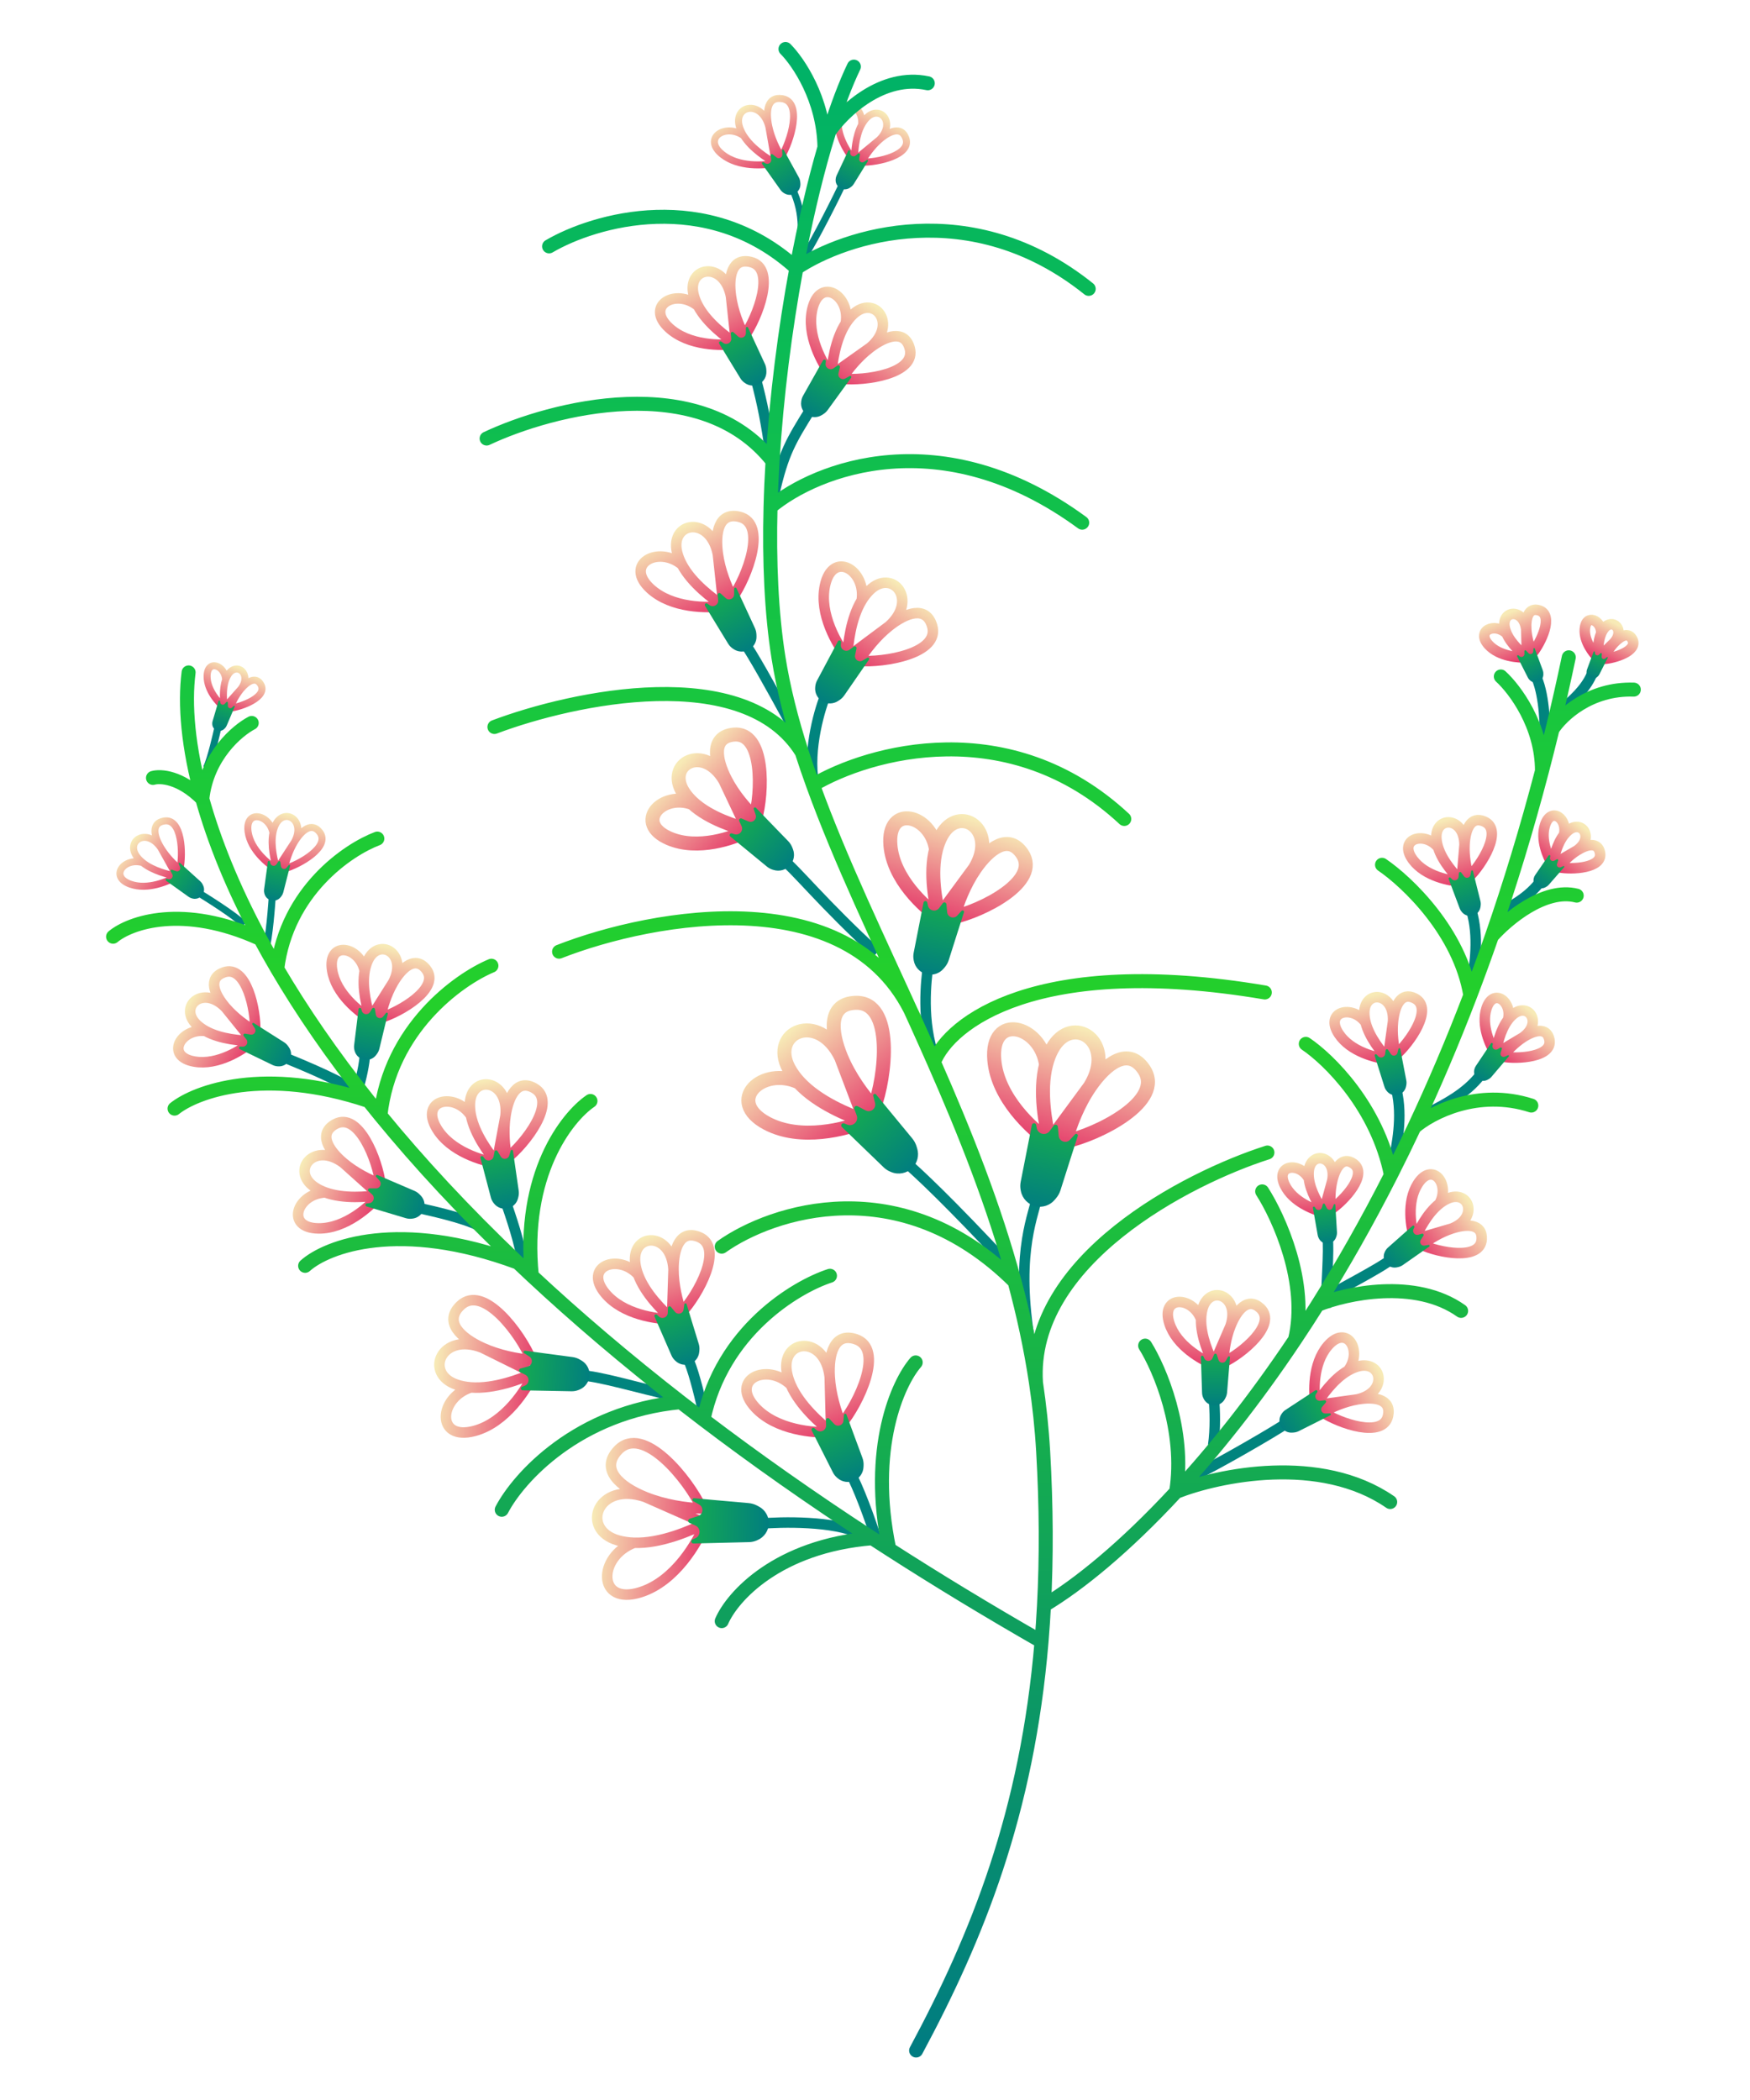<?xml version="1.0" encoding="UTF-8"?> <svg xmlns="http://www.w3.org/2000/svg" width="250" height="300" viewBox="0 0 250 300" fill="none"><path d="M108.438 217.68C111.698 217.384 119.152 217.253 122.886 219.088" stroke="#01847E" stroke-width="1.5"></path><path d="M100.751 217.639L92.178 213.856M100.751 217.639C99.65 220.336 96.484 225.882 91.494 227.46C85.255 229.432 85.377 222.352 90.569 220.398M100.751 217.639C98.609 218.665 94.433 220.522 90.569 220.398M92.178 213.856C88.547 212.387 85.689 209.917 88.274 207.176C91.885 203.346 98.376 211.401 100.267 215.507C97.918 215.403 94.909 214.961 92.178 213.856ZM92.178 213.856C85.369 211.54 82.8 218.485 88.274 220.054C89.013 220.266 89.784 220.373 90.569 220.398" stroke="url(#paint0_linear)" stroke-width="1.5"></path><path d="M106.936 214.726C104.236 214.496 99.831 214.09 99.162 214.028C99.105 214.023 99.051 214.04 99.006 214.076C98.883 214.174 98.897 214.364 99.033 214.443L99.895 214.944C100.574 215.338 100.463 216.35 99.715 216.588L98.534 216.963C98.402 217.005 98.313 217.128 98.313 217.266C98.313 217.391 98.386 217.505 98.5 217.556L99.349 217.937C100.131 218.288 100.127 219.401 99.342 219.747L98.929 219.929C98.821 219.976 98.751 220.084 98.751 220.202C98.751 220.37 98.889 220.505 99.057 220.501L107.021 220.303C107.389 220.294 107.751 220.214 108.089 220.069L108.226 220.01C109.2 219.59 109.831 218.631 109.831 217.571C109.831 216.586 109.286 215.682 108.415 215.222L108.148 215.081C107.772 214.883 107.361 214.762 106.936 214.726Z" fill="url(#paint1_linear)"></path><path d="M148.158 170.883C147.852 173.25 145.051 178.424 147.012 190.955" stroke="#01847E" stroke-width="1.5"></path><path d="M149.937 163.075L155.723 155.213M149.937 163.075C147.444 161.346 142.52 156.872 142.045 151.441C141.45 144.651 148.622 146.376 149.435 152.097M149.937 163.075C149.378 160.665 148.435 155.998 149.435 152.097M155.723 155.213C158.038 151.853 161.196 149.505 163.399 152.754C166.476 157.293 156.817 162.071 152.215 163.066C152.852 160.7 153.981 157.741 155.723 155.213ZM155.723 155.213C159.618 148.813 153.137 144.631 150.303 149.841C149.921 150.545 149.638 151.305 149.435 152.097" stroke="url(#paint2_linear)" stroke-width="2"></path><path d="M151.5 170.024C152.345 167.33 153.754 162.942 153.969 162.276C153.987 162.219 153.981 162.16 153.955 162.106C153.883 161.959 153.687 161.931 153.576 162.051L152.872 162.814C152.317 163.416 151.313 163.074 151.24 162.259L151.126 160.974C151.113 160.83 151.009 160.711 150.868 160.68C150.74 160.652 150.608 160.701 150.53 160.805L149.951 161.582C149.417 162.298 148.287 162.042 148.112 161.166L148.021 160.705C147.997 160.584 147.904 160.488 147.783 160.462C147.613 160.424 147.444 160.534 147.411 160.705L145.81 168.848C145.737 169.224 145.735 169.611 145.807 169.988L145.836 170.14C146.042 171.225 146.874 172.084 147.953 172.324C148.955 172.547 149.997 172.197 150.662 171.415L150.865 171.175C151.152 170.838 151.368 170.447 151.5 170.024Z" fill="url(#paint3_linear)"></path><path d="M132.591 137.909C132.321 139.995 131.571 145.959 133.533 151.212" stroke="#01847E" stroke-width="1.5"></path><path d="M134.159 131.03L139.256 124.104M134.159 131.03C131.962 129.507 127.624 125.565 127.205 120.78C126.681 114.798 133 116.318 133.716 121.358M134.159 131.03C133.666 128.907 132.835 124.795 133.716 121.358M139.256 124.104C141.296 121.143 144.078 119.075 146.019 121.937C148.73 125.936 140.22 130.145 136.165 131.022C136.727 128.937 137.722 126.33 139.256 124.104ZM139.256 124.104C142.688 118.465 136.978 114.78 134.481 119.371C134.144 119.991 133.895 120.661 133.716 121.358" stroke="url(#paint4_linear)" stroke-width="2"></path><path d="M135.536 137.153C136.28 134.779 137.522 130.913 137.711 130.327C137.727 130.276 137.722 130.224 137.699 130.177C137.635 130.048 137.462 130.022 137.364 130.128L136.744 130.801C136.256 131.33 135.371 131.029 135.307 130.311L135.206 129.179C135.194 129.053 135.103 128.948 134.979 128.92C134.866 128.895 134.75 128.939 134.681 129.031L134.171 129.715C133.7 130.346 132.704 130.121 132.551 129.348L132.47 128.942C132.449 128.836 132.367 128.752 132.261 128.728C132.111 128.694 131.962 128.791 131.933 128.943L130.523 136.117C130.458 136.448 130.457 136.789 130.52 137.121L130.545 137.255C130.727 138.211 131.46 138.968 132.411 139.179C133.293 139.376 134.211 139.067 134.797 138.379L134.976 138.167C135.229 137.87 135.419 137.525 135.536 137.153Z" fill="url(#paint5_linear)"></path><path d="M129.223 165.898C131.045 167.44 135.558 171.653 144.038 180.766" stroke="#01847E" stroke-width="1.5"></path><path d="M123.631 160.166L120.168 151.04M123.631 160.166C120.826 161.322 114.397 163.029 109.576 160.481C103.551 157.295 108.893 152.208 114.138 154.63M123.631 160.166C121.304 159.328 116.872 157.587 114.138 154.63M120.168 151.04C118.603 147.272 118.345 143.345 122.269 143.258C127.751 143.137 126.522 153.843 124.86 158.248C123.218 156.429 121.346 153.874 120.168 151.04ZM120.168 151.04C116.907 144.295 109.877 147.468 112.715 152.677C113.098 153.38 113.583 154.03 114.138 154.63" stroke="url(#paint6_linear)" stroke-width="2"></path><path d="M130.316 162.625C128.512 160.454 125.592 156.888 125.149 156.347C125.111 156.3 125.058 156.273 124.999 156.266C124.836 156.247 124.705 156.396 124.746 156.554L125.005 157.56C125.209 158.352 124.377 159.01 123.653 158.629L122.512 158.028C122.384 157.961 122.228 157.984 122.125 158.085C122.032 158.177 122.002 158.314 122.047 158.436L122.385 159.344C122.697 160.182 121.868 160.992 121.038 160.663L120.601 160.49C120.486 160.444 120.355 160.471 120.268 160.557C120.143 160.68 120.144 160.881 120.27 161.002L126.241 166.766C126.517 167.032 126.841 167.243 127.196 167.387L127.339 167.446C128.363 167.862 129.536 167.628 130.323 166.853C131.054 166.132 131.326 165.067 131.03 164.085L130.939 163.783C130.811 163.359 130.599 162.966 130.316 162.625Z" fill="url(#paint7_linear)"></path><path d="M111.923 122.895C113.505 124.029 117.755 129.295 125.242 136.15" stroke="#01847E" stroke-width="1.5"></path><path d="M107.004 118.6L103.595 111.408M107.004 118.6C104.8 119.723 99.684 121.53 95.6 119.772C90.495 117.576 94.505 113.092 98.927 114.719M107.004 118.6C105.058 118.071 101.342 116.945 98.927 114.719M103.595 111.408C102.076 108.447 101.611 105.272 104.795 104.945C109.243 104.489 108.942 113.272 107.878 116.961C106.425 115.589 104.737 113.635 103.595 111.408ZM103.595 111.408C100.504 106.138 94.996 109.175 97.643 113.224C98 113.77 98.437 114.267 98.927 114.719" stroke="url(#paint8_linear)" stroke-width="2"></path><path d="M112.598 120.163C110.99 118.515 108.384 115.808 107.989 115.396C107.955 115.361 107.91 115.342 107.861 115.34C107.728 115.335 107.632 115.466 107.675 115.591L107.951 116.392C108.169 117.023 107.535 117.612 106.922 117.349L105.955 116.935C105.847 116.888 105.721 116.917 105.644 117.006C105.575 117.087 105.559 117.201 105.604 117.297L105.938 118.013C106.246 118.673 105.625 119.386 104.928 119.173L104.562 119.06C104.466 119.031 104.361 119.061 104.296 119.137C104.202 119.245 104.216 119.408 104.326 119.499L109.556 123.795C109.797 123.993 110.074 124.143 110.372 124.237L110.493 124.275C111.352 124.547 112.291 124.281 112.88 123.599C113.427 122.966 113.578 122.082 113.274 121.303L113.18 121.064C113.049 120.727 112.851 120.421 112.598 120.163Z" fill="url(#paint9_linear)"></path><path d="M173.413 199.875C173.556 201.337 173.658 204.118 173.31 206.48" stroke="#01847E" stroke-width="1.5"></path><path d="M173.401 194.944L175.785 189.428M173.401 194.944C171.666 194.252 168.093 192.249 167.057 189.056C165.762 185.064 170.303 185.108 171.582 188.428M173.401 194.944C172.732 193.576 171.521 190.906 171.582 188.428M175.785 189.428C176.71 187.092 178.28 185.247 180.051 186.891C182.524 189.189 177.39 193.391 174.766 194.624C174.821 193.116 175.09 191.185 175.785 189.428ZM175.785 189.428C177.237 185.049 172.771 183.436 171.791 186.954C171.659 187.429 171.594 187.924 171.582 188.428" stroke="url(#paint10_linear)" stroke-width="1.5"></path><path d="M175.299 198.898C175.433 197.165 175.673 194.337 175.709 193.908C175.712 193.871 175.701 193.837 175.678 193.808C175.614 193.73 175.492 193.74 175.442 193.827L175.125 194.383C174.876 194.82 174.226 194.754 174.07 194.275L173.823 193.52C173.796 193.435 173.717 193.378 173.628 193.379C173.548 193.38 173.475 193.427 173.443 193.501L173.203 194.047C172.981 194.55 172.268 194.553 172.042 194.051L171.923 193.787C171.892 193.718 171.823 193.674 171.747 193.675C171.64 193.675 171.554 193.765 171.557 193.872L171.723 198.979C171.731 199.215 171.783 199.447 171.878 199.663L171.917 199.75C172.191 200.373 172.809 200.773 173.489 200.768C174.121 200.763 174.698 200.409 174.988 199.848L175.078 199.676C175.203 199.434 175.278 199.17 175.299 198.898Z" fill="url(#paint11_linear)"></path><path d="M183.756 203.329C182.582 204.213 173.201 209.637 171.004 210.569" stroke="#01847E" stroke-width="1.5"></path><path d="M187.959 200.751L193.91 199.913M187.959 200.751C187.646 198.909 187.496 194.816 189.682 192.268C192.414 189.084 194.742 192.983 192.574 195.804M187.959 200.751C188.778 199.467 190.427 197.043 192.574 195.804M193.91 199.913C196.385 199.485 198.778 199.865 198.297 202.233C197.624 205.541 191.362 203.347 188.943 201.749C190.259 201.011 192.047 200.234 193.91 199.913ZM193.91 199.913C198.404 198.872 197.455 194.219 193.941 195.215C193.467 195.349 193.01 195.552 192.574 195.804" stroke="url(#paint12_linear)" stroke-width="1.5"></path><path d="M185.573 204.43C187.122 203.642 189.66 202.374 190.045 202.181C190.078 202.165 190.102 202.137 190.114 202.102C190.148 202.008 190.076 201.909 189.975 201.912L189.336 201.93C188.833 201.945 188.551 201.356 188.878 200.973L189.395 200.369C189.452 200.302 189.46 200.205 189.413 200.129C189.371 200.061 189.292 200.024 189.213 200.035L188.622 200.114C188.076 200.187 187.702 199.58 188.013 199.126L188.177 198.887C188.219 198.824 188.221 198.742 188.181 198.678C188.125 198.586 188.004 198.56 187.914 198.619L183.64 201.42C183.443 201.549 183.272 201.715 183.137 201.909L183.083 201.987C182.694 202.545 182.674 203.281 183.033 203.859C183.366 204.396 183.969 204.704 184.599 204.66L184.792 204.647C185.064 204.628 185.329 204.554 185.573 204.43Z" fill="url(#paint13_linear)"></path><path d="M198.627 179.952C197.679 180.909 190.463 184.637 188.593 185.774" stroke="#01847E" stroke-width="1.5"></path><path d="M202.098 177.056L207.385 175.508M202.098 177.056C201.57 175.427 200.892 171.734 202.538 169.134C204.595 165.884 207.223 169.112 205.629 171.958M202.098 177.056C202.671 175.784 203.846 173.366 205.629 171.958M207.385 175.508C209.574 174.793 211.795 174.82 211.671 177.032C211.499 180.122 205.529 178.961 203.123 177.832C204.219 176.988 205.738 176.047 207.385 175.508ZM207.385 175.508C211.323 173.969 209.847 169.874 206.791 171.243C206.379 171.428 205.992 171.672 205.629 171.958" stroke="url(#paint14_linear)" stroke-width="1.5"></path><path d="M200.421 180.71C201.722 179.79 203.856 178.304 204.18 178.078C204.208 178.059 204.226 178.03 204.232 177.997C204.25 177.907 204.172 177.826 204.081 177.842L203.504 177.944C203.049 178.024 202.715 177.527 202.961 177.136L203.35 176.52C203.393 176.452 203.387 176.363 203.335 176.3C203.287 176.244 203.211 176.221 203.141 176.241L202.615 176.391C202.13 176.53 201.71 176.028 201.932 175.575L202.049 175.337C202.079 175.275 202.07 175.2 202.025 175.147C201.962 175.071 201.848 175.063 201.775 175.128L198.269 178.235C198.108 178.379 197.975 178.552 197.878 178.745L197.839 178.824C197.56 179.381 197.64 180.052 198.041 180.528C198.415 180.971 199.002 181.171 199.568 181.048L199.742 181.01C199.986 180.956 200.216 180.855 200.421 180.71Z" fill="url(#paint15_linear)"></path><path d="M189.647 176.969C189.919 178.081 189.408 184.962 189.399 186.822" stroke="#01847E" stroke-width="1.5"></path><path d="M189.095 173.169L190.326 168.653M189.095 173.169C187.682 172.826 184.707 171.675 183.556 169.327C182.118 166.392 185.624 165.926 186.976 168.345M189.095 173.169C188.429 172.187 187.202 170.262 186.976 168.345M190.326 168.653C190.782 166.751 191.79 165.155 193.336 166.228C195.496 167.727 192 171.532 190.113 172.772C189.989 171.603 189.984 170.084 190.326 168.653ZM190.326 168.653C190.964 165.118 187.343 164.365 186.975 167.186C186.925 167.566 186.93 167.955 186.976 168.345" stroke="url(#paint16_linear)" stroke-width="1.5"></path><path d="M190.994 176.008C190.907 174.657 190.78 172.451 190.761 172.116C190.759 172.087 190.747 172.062 190.726 172.042C190.668 171.989 190.575 172.01 190.546 172.083L190.363 172.546C190.219 172.911 189.71 172.931 189.537 172.579L189.264 172.024C189.234 171.962 189.167 171.927 189.098 171.937C189.036 171.946 188.986 171.991 188.969 172.051L188.844 172.499C188.729 172.911 188.179 172.992 187.95 172.63L187.829 172.44C187.797 172.39 187.739 172.363 187.681 172.372C187.598 172.384 187.542 172.463 187.556 172.545L188.246 176.464C188.278 176.645 188.344 176.818 188.441 176.974L188.48 177.038C188.76 177.488 189.281 177.728 189.804 177.649C190.291 177.576 190.697 177.239 190.859 176.775L190.909 176.633C190.979 176.432 191.008 176.22 190.994 176.008Z" fill="url(#paint17_linear)"></path><path d="M199.481 155.639C200.452 159.637 199.481 163.75 199.105 165.877" stroke="#01847E" stroke-width="1.5"></path><path d="M198.265 151.319L199.006 145.899M198.265 151.319C196.574 151.136 192.952 150.253 191.262 147.707C189.15 144.524 193.143 143.451 195.076 146.05M198.265 151.319C197.344 150.283 195.629 148.238 195.076 146.05M199.006 145.899C199.246 143.624 200.171 141.622 202.126 142.631C204.857 144.041 201.382 148.981 199.383 150.704C199.063 149.369 198.826 147.61 199.006 145.899ZM199.006 145.899C199.209 141.704 194.898 141.382 194.899 144.707C194.899 145.155 194.964 145.606 195.076 146.05" stroke="url(#paint18_linear)" stroke-width="1.5"></path><path d="M200.896 154.321C200.59 152.769 200.108 150.231 200.035 149.846C200.029 149.813 200.011 149.785 199.983 149.766C199.908 149.713 199.804 149.751 199.782 149.84L199.64 150.405C199.528 150.849 198.942 150.95 198.688 150.568L198.287 149.966C198.242 149.899 198.159 149.869 198.081 149.891C198.011 149.911 197.959 149.971 197.949 150.043L197.872 150.58C197.801 151.076 197.176 151.253 196.855 150.868L196.686 150.666C196.642 150.613 196.571 150.591 196.504 150.61C196.41 150.637 196.357 150.736 196.386 150.83L197.78 155.267C197.845 155.472 197.948 155.663 198.084 155.829L198.139 155.896C198.531 156.375 199.171 156.575 199.766 156.404C200.319 156.245 200.739 155.794 200.856 155.231L200.892 155.058C200.943 154.815 200.944 154.565 200.896 154.321Z" fill="url(#paint19_linear)"></path><path d="M211.478 153.588C209.379 156.312 206.19 157.831 204.606 158.699" stroke="#01847E" stroke-width="1.5"></path><path d="M213.658 150.535L217.58 148.183M213.658 150.535C212.893 149.337 211.573 146.514 212.349 144.08C213.32 141.038 216.108 143.08 215.425 145.699M213.658 150.535C213.852 149.392 214.288 147.205 215.425 145.699M217.58 148.183C219.187 147.149 220.977 146.705 221.342 148.507C221.851 151.025 216.813 151.344 214.644 150.943C215.347 150.035 216.37 148.96 217.58 148.183ZM217.58 148.183C220.42 146.12 218.375 143.141 216.208 144.881C215.915 145.116 215.656 145.394 215.425 145.699" stroke="url(#paint20_linear)" stroke-width="1.5"></path><path d="M213.077 153.821C213.929 152.809 215.332 151.168 215.545 150.918C215.563 150.897 215.571 150.871 215.57 150.843C215.565 150.766 215.485 150.718 215.416 150.75L214.973 150.953C214.625 151.112 214.253 150.783 214.368 150.418L214.551 149.842C214.572 149.777 214.548 149.707 214.493 149.668C214.443 149.633 214.377 149.63 214.325 149.661L213.934 149.892C213.573 150.105 213.131 149.79 213.214 149.38L213.258 149.164C213.269 149.108 213.246 149.05 213.199 149.016C213.132 148.969 213.04 148.986 212.994 149.054L210.831 152.285C210.731 152.434 210.66 152.601 210.623 152.776L210.608 152.847C210.501 153.354 210.706 153.875 211.128 154.174C211.521 154.451 212.035 154.489 212.463 154.271L212.595 154.204C212.78 154.11 212.944 153.98 213.077 153.821Z" fill="url(#paint21_linear)"></path><path d="M210.188 130.046C211.336 133.849 210.617 137.865 210.367 139.935" stroke="#01847E" stroke-width="1.5"></path><path d="M208.788 125.946L209.216 120.682M208.788 125.946C207.149 125.859 203.61 125.2 201.847 122.834C199.643 119.878 203.435 118.633 205.435 121.036M208.788 125.946C207.845 124.996 206.084 123.116 205.435 121.036M209.216 120.682C209.327 118.477 210.113 116.498 212.051 117.368C214.758 118.582 211.67 123.528 209.834 125.294C209.454 124.024 209.133 122.341 209.216 120.682ZM209.216 120.682C209.19 116.628 205.017 116.545 205.194 119.75C205.218 120.183 205.304 120.613 205.435 121.036" stroke="url(#paint22_linear)" stroke-width="1.5"></path><path d="M211.483 128.701C211.106 127.22 210.508 124.8 210.417 124.432C210.409 124.401 210.39 124.375 210.362 124.358C210.288 124.311 210.189 124.353 210.172 124.44L210.065 124.992C209.981 125.426 209.421 125.555 209.156 125.2L208.738 124.641C208.691 124.579 208.609 124.553 208.536 124.579C208.469 124.602 208.422 124.662 208.416 124.733L208.37 125.255C208.328 125.736 207.735 125.94 207.405 125.586L207.232 125.4C207.187 125.351 207.117 125.334 207.054 125.356C206.964 125.387 206.918 125.485 206.951 125.574L208.53 129.777C208.603 129.971 208.712 130.15 208.852 130.303L208.909 130.365C209.312 130.806 209.94 130.964 210.504 130.768C211.029 130.586 211.409 130.129 211.493 129.58L211.518 129.411C211.555 129.174 211.543 128.933 211.483 128.701Z" fill="url(#paint23_linear)"></path><path d="M219.853 126.175C217.979 128.544 215.162 129.841 213.761 130.585" stroke="#01847E" stroke-width="1.5"></path><path d="M221.802 123.518L225.273 121.497M221.802 123.518C221.144 122.458 220.017 119.963 220.726 117.835C221.612 115.174 224.038 116.999 223.408 119.292M221.802 123.518C221.985 122.517 222.393 120.601 223.408 119.292M225.273 121.497C226.696 120.607 228.273 120.237 228.573 121.824C228.992 124.041 224.564 124.265 222.664 123.887C223.291 123.098 224.202 122.166 225.273 121.497ZM225.273 121.497C227.79 119.718 226.028 117.079 224.105 118.582C223.846 118.785 223.615 119.026 223.408 119.292" stroke="url(#paint24_linear)" stroke-width="1.5"></path><path d="M221.256 126.397C222.015 125.519 223.265 124.093 223.455 123.876C223.471 123.858 223.479 123.835 223.478 123.81C223.475 123.743 223.405 123.7 223.344 123.727L222.953 123.9C222.645 124.036 222.322 123.743 222.428 123.423L222.595 122.92C222.613 122.863 222.594 122.801 222.546 122.766C222.502 122.735 222.444 122.732 222.398 122.759L222.052 122.957C221.733 123.14 221.348 122.858 221.426 122.499L221.467 122.31C221.477 122.26 221.458 122.209 221.417 122.179C221.359 122.137 221.277 122.151 221.236 122.21L219.3 125.023C219.21 125.153 219.147 125.298 219.112 125.452L219.098 125.515C218.998 125.958 219.172 126.418 219.54 126.686C219.882 126.933 220.333 126.972 220.711 126.786L220.827 126.728C220.991 126.648 221.136 126.535 221.256 126.397Z" fill="url(#paint25_linear)"></path><path d="M227.361 96.435C226.383 98.621 224.47 100.168 223.539 101.013" stroke="#01847E" stroke-width="1.5"></path><path d="M228.341 94.013L230.614 91.783M228.341 94.013C227.628 93.327 226.275 91.629 226.405 89.855C226.567 87.638 228.787 88.567 228.751 90.452M228.341 94.013C228.286 93.208 228.226 91.656 228.751 90.452M230.614 91.783C231.534 90.821 232.674 90.23 233.214 91.391C233.968 93.013 230.609 94.048 229.075 94.129C229.403 93.4 229.921 92.506 230.614 91.783ZM230.614 91.783C232.201 89.924 230.332 88.24 229.148 89.77C228.988 89.977 228.857 90.207 228.751 90.452" stroke="url(#paint26_linear)" stroke-width="1.5"></path><path d="M228.482 96.333C228.894 95.509 229.577 94.17 229.681 93.966C229.69 93.949 229.691 93.93 229.685 93.911C229.67 93.86 229.608 93.84 229.566 93.873L229.299 94.083C229.09 94.247 228.784 94.085 228.803 93.819L228.833 93.399C228.836 93.352 228.809 93.308 228.765 93.291C228.726 93.275 228.681 93.284 228.65 93.314L228.423 93.533C228.214 93.736 227.863 93.595 227.853 93.304L227.847 93.15C227.846 93.11 227.821 93.075 227.783 93.06C227.73 93.039 227.67 93.065 227.651 93.119L226.711 95.658C226.667 95.775 226.647 95.9 226.65 96.025L226.652 96.075C226.662 96.436 226.885 96.755 227.22 96.889C227.531 97.013 227.885 96.954 228.139 96.737L228.218 96.671C228.328 96.577 228.417 96.462 228.482 96.333Z" fill="url(#paint27_linear)"></path><path d="M219.536 96.87C220.71 99.628 220.725 104.09 220.708 105.664" stroke="#01847E" stroke-width="1.5"></path><path d="M218.147 93.908L218.035 89.923M218.147 93.908C216.91 93.978 214.201 93.775 212.683 92.145C210.786 90.108 213.528 88.862 215.227 90.5M218.147 93.908C217.362 93.273 215.886 92.007 215.227 90.5M218.035 89.923C217.936 88.26 218.363 86.71 219.889 87.203C222.02 87.891 220.111 91.856 218.879 93.333C218.489 92.411 218.11 91.175 218.035 89.923ZM218.035 89.923C217.681 86.883 214.544 87.165 214.94 89.555C214.994 89.878 215.094 90.194 215.227 90.5" stroke="url(#paint28_linear)" stroke-width="1.5"></path><path d="M220.397 95.753C219.992 94.674 219.344 92.907 219.245 92.638C219.237 92.615 219.22 92.598 219.198 92.587C219.138 92.558 219.068 92.598 219.062 92.665L219.027 93.087C219 93.42 218.59 93.563 218.362 93.319L218.002 92.933C217.962 92.89 217.899 92.878 217.846 92.904C217.798 92.927 217.767 92.975 217.768 93.029L217.777 93.424C217.785 93.789 217.357 93.991 217.08 93.752L216.935 93.627C216.897 93.594 216.843 93.587 216.798 93.608C216.733 93.639 216.707 93.717 216.739 93.78L218.27 96.805C218.34 96.944 218.437 97.069 218.555 97.172L218.602 97.214C218.941 97.512 219.425 97.579 219.833 97.385C220.211 97.206 220.459 96.831 220.477 96.412L220.482 96.284C220.489 96.103 220.461 95.923 220.397 95.753Z" fill="url(#paint29_linear)"></path><path d="M98.168 193.873C98.965 195.419 99.78 198.747 100.427 201.497" stroke="#01847E" stroke-width="1.5"></path><path d="M96.002 188.455L96.215 181.345M96.002 188.455C93.791 188.451 88.986 187.808 86.452 184.748C83.283 180.924 88.298 178.988 91.154 182.081M96.002 188.455C94.669 187.242 92.17 184.834 91.154 182.081M96.215 181.345C96.211 178.372 97.132 175.656 99.798 176.692C103.523 178.138 99.711 185.003 97.363 187.506C96.766 185.823 96.217 183.582 96.215 181.345ZM96.215 181.345C95.899 175.895 90.282 176.071 90.741 180.369C90.803 180.949 90.948 181.522 91.154 182.081" stroke="url(#paint30_linear)" stroke-width="1.5"></path><path d="M99.817 191.974C99.207 190.009 98.236 186.794 98.088 186.306C98.075 186.265 98.048 186.231 98.01 186.21C97.906 186.152 97.776 186.216 97.759 186.334L97.653 187.083C97.57 187.673 96.826 187.884 96.445 187.426L95.844 186.703C95.777 186.622 95.665 186.594 95.568 186.634C95.48 186.669 95.421 186.754 95.418 186.848L95.392 187.554C95.368 188.205 94.585 188.519 94.117 188.066L93.871 187.828C93.807 187.765 93.712 187.746 93.628 187.78C93.51 187.828 93.455 187.964 93.506 188.081L95.919 193.625C96.03 193.882 96.19 194.114 96.389 194.31L96.469 194.389C97.042 194.955 97.897 195.125 98.643 194.822C99.336 194.541 99.816 193.899 99.89 193.155L99.913 192.927C99.945 192.606 99.913 192.282 99.817 191.974Z" fill="url(#paint31_linear)"></path><path d="M121.493 210.471C122.475 212.135 124.352 217.091 125.245 220.101" stroke="#01847E" stroke-width="1.5"></path><path d="M118.746 204.596L118.531 196.694M118.746 204.596C116.293 204.732 110.921 204.323 107.915 201.089C104.157 197.047 109.598 194.581 112.963 197.832M118.746 204.596C117.19 203.335 114.265 200.822 112.963 197.832M118.531 196.694C118.339 193.396 119.189 190.324 122.212 191.304C126.437 192.673 122.642 200.532 120.196 203.457C119.426 201.628 118.676 199.176 118.531 196.694ZM118.531 196.694C117.836 190.667 111.614 191.219 112.396 195.958C112.501 196.598 112.699 197.225 112.963 197.832" stroke="url(#paint32_linear)" stroke-width="1.5"></path><path d="M123.202 208.259C122.401 206.117 121.119 202.612 120.924 202.08C120.907 202.034 120.875 202 120.831 201.978C120.712 201.92 120.572 202 120.561 202.132L120.491 202.97C120.436 203.63 119.624 203.911 119.172 203.427L118.46 202.662C118.38 202.577 118.254 202.553 118.149 202.603C118.053 202.648 117.993 202.745 117.996 202.851L118.012 203.635C118.027 204.359 117.177 204.758 116.63 204.284L116.342 204.035C116.266 203.97 116.16 203.955 116.069 203.998C115.941 204.059 115.889 204.213 115.952 204.339L118.981 210.338C119.121 210.615 119.313 210.863 119.546 211.068L119.64 211.151C120.312 211.742 121.271 211.877 122.08 211.493C122.83 211.137 123.322 210.395 123.358 209.565L123.369 209.31C123.384 208.952 123.327 208.595 123.202 208.259Z" fill="url(#paint33_linear)"></path><path d="M82.993 196.511C84.999 196.418 92.276 198.568 95.475 199.21" stroke="#01847E" stroke-width="1.5"></path><path d="M76.264 196.178L68.904 192.535M76.264 196.178C75.197 198.497 72.21 203.231 67.78 204.419C62.242 205.905 62.622 199.711 67.243 198.201M76.264 196.178C74.35 196.994 70.621 198.458 67.243 198.201M68.904 192.535C65.782 191.109 63.374 188.836 65.744 186.535C69.054 183.322 74.426 190.625 75.923 194.293C73.87 194.111 71.253 193.608 68.904 192.535ZM68.904 192.535C63.032 190.244 60.515 196.226 65.247 197.811C65.885 198.025 66.557 198.148 67.243 198.201" stroke="url(#paint34_linear)" stroke-width="1.5"></path><path d="M81.793 193.867C79.437 193.562 75.596 193.036 75.013 192.956C74.963 192.949 74.915 192.962 74.874 192.992C74.763 193.073 74.768 193.24 74.883 193.314L75.619 193.786C76.198 194.157 76.062 195.039 75.398 195.219L74.35 195.502C74.233 195.533 74.149 195.637 74.144 195.758C74.139 195.868 74.199 195.97 74.297 196.019L75.025 196.385C75.697 196.723 75.65 197.697 74.95 197.97L74.581 198.113C74.484 198.151 74.419 198.242 74.414 198.346C74.408 198.492 74.524 198.616 74.671 198.619L81.651 198.753C81.974 198.759 82.294 198.704 82.596 198.589L82.718 198.543C83.587 198.213 84.177 197.398 84.218 196.469C84.256 195.607 83.813 194.795 83.068 194.358L82.84 194.225C82.518 194.036 82.163 193.915 81.793 193.867Z" fill="url(#paint35_linear)"></path><path d="M72.242 171.648C72.776 173.243 74.444 177.913 74.658 180.638" stroke="#01847E" stroke-width="1.5"></path><path d="M70.968 166.149L72.219 159.383M70.968 166.149C68.855 165.819 64.357 164.497 62.384 161.199C59.918 157.076 64.997 155.964 67.272 159.342M70.968 166.149C69.873 164.793 67.838 162.123 67.272 159.342M72.219 159.383C72.653 156.54 73.934 154.079 76.33 155.462C79.678 157.393 75.023 163.395 72.41 165.442C72.086 163.746 71.892 161.522 72.219 159.383ZM72.219 159.383C72.72 154.126 67.323 153.467 67.129 157.644C67.103 158.208 67.157 158.777 67.272 159.342" stroke="url(#paint36_linear)" stroke-width="1.5"></path><path d="M74.097 170.075C73.804 168.107 73.348 164.89 73.279 164.402C73.273 164.36 73.251 164.324 73.218 164.298C73.127 164.227 72.994 164.27 72.961 164.38L72.749 165.081C72.582 165.633 71.84 165.725 71.543 165.231L71.075 164.451C71.023 164.364 70.92 164.32 70.821 164.344C70.732 164.365 70.663 164.437 70.646 164.527L70.518 165.198C70.399 165.816 69.604 166.002 69.224 165.5L69.024 165.235C68.971 165.166 68.883 165.134 68.798 165.154C68.678 165.183 68.605 165.304 68.637 165.424L70.127 171.08C70.196 171.341 70.314 171.587 70.476 171.804L70.541 171.891C71.006 172.516 71.798 172.805 72.555 172.625C73.259 172.458 73.813 171.916 73.994 171.215L74.049 171.001C74.127 170.698 74.143 170.384 74.097 170.075Z" fill="url(#paint37_linear)"></path><path d="M117.989 99.211C117.24 100.872 115.333 107.014 116.258 111.948" stroke="#01847E" stroke-width="1.5"></path><path d="M121.025 93.906L126.997 89.451M121.025 93.906C119.589 92.089 116.988 87.728 117.849 83.656C118.924 78.567 123.777 81.421 123.098 85.778M121.025 93.906C121.152 92.022 121.501 88.404 123.098 85.778M126.997 89.451C129.434 87.513 132.262 86.501 133.149 89.362C134.387 93.36 126.272 94.702 122.69 94.405C123.681 92.819 125.164 90.91 126.997 89.451ZM126.997 89.451C131.264 85.644 127.462 81.15 124.234 84.324C123.798 84.753 123.423 85.245 123.098 85.778" stroke="url(#paint38_linear)" stroke-width="1.5"></path><path d="M120.621 99.327C121.837 97.548 123.841 94.658 124.146 94.219C124.172 94.181 124.181 94.137 124.174 94.092C124.154 93.969 124.017 93.904 123.909 93.967L123.225 94.368C122.687 94.684 122.029 94.211 122.157 93.6L122.36 92.636C122.382 92.528 122.332 92.418 122.237 92.364C122.15 92.315 122.043 92.322 121.962 92.38L121.367 92.819C120.818 93.223 120.049 92.785 120.117 92.106L120.152 91.749C120.162 91.656 120.115 91.565 120.033 91.519C119.917 91.453 119.769 91.496 119.707 91.614L116.728 97.204C116.59 97.462 116.504 97.744 116.472 98.035L116.459 98.153C116.369 98.991 116.786 99.803 117.52 100.218C118.202 100.603 119.041 100.58 119.699 100.157L119.902 100.027C120.186 99.844 120.43 99.606 120.621 99.327Z" fill="url(#paint39_linear)"></path><path d="M106.388 91.884C107.437 93.374 109.781 97.497 113.218 103.842" stroke="#01847E" stroke-width="1.5"></path><path d="M103.359 86.575L102.556 79.168M103.359 86.575C101.065 86.889 95.988 86.914 92.918 84.105C89.08 80.593 94.003 77.863 97.412 80.661M103.359 86.575C101.802 85.508 98.863 83.37 97.412 80.661M102.556 79.168C102.125 76.084 102.689 73.134 105.604 73.824C109.677 74.788 106.711 82.46 104.636 85.394C103.773 83.735 102.881 81.488 102.556 79.168ZM102.556 79.168C101.444 73.559 95.641 74.551 96.737 78.944C96.885 79.537 97.118 80.111 97.412 80.661" stroke="url(#paint40_linear)" stroke-width="1.5"></path><path d="M107.824 89.677C106.909 87.726 105.438 84.531 105.214 84.046C105.195 84.004 105.162 83.974 105.119 83.957C105.003 83.912 104.878 83.997 104.877 84.122L104.875 84.915C104.874 85.539 104.132 85.865 103.671 85.444L102.944 84.781C102.862 84.706 102.742 84.693 102.647 84.748C102.561 84.798 102.512 84.894 102.522 84.993L102.597 85.728C102.666 86.407 101.898 86.847 101.348 86.443L101.059 86.231C100.983 86.176 100.881 86.17 100.8 86.217C100.684 86.284 100.646 86.433 100.716 86.546L104.018 91.952C104.171 92.201 104.369 92.419 104.604 92.594L104.699 92.665C105.375 93.169 106.286 93.222 107.017 92.801C107.695 92.409 108.1 91.674 108.071 90.892L108.062 90.652C108.049 90.314 107.968 89.983 107.824 89.677Z" fill="url(#paint41_linear)"></path><path d="M107.941 53.983C108.961 57.809 109.458 60.472 110.073 64.775" stroke="#01847E" stroke-width="1.5"></path><path d="M105.164 49.114L104.427 42.322M105.164 49.114C103.06 49.403 98.403 49.425 95.588 46.849C92.068 43.629 96.583 41.125 99.71 43.691M105.164 49.114C103.735 48.136 101.04 46.176 99.71 43.691M104.427 42.322C104.031 39.493 104.549 36.788 107.222 37.421C110.957 38.306 108.237 45.341 106.334 48.032C105.543 46.51 104.725 44.45 104.427 42.322ZM104.427 42.322C103.407 37.178 98.086 38.088 99.09 42.116C99.226 42.66 99.439 43.186 99.71 43.691" stroke="url(#paint42_linear)" stroke-width="1.5"></path><path d="M109.258 51.959C108.419 50.17 107.07 47.24 106.865 46.795C106.847 46.757 106.816 46.729 106.777 46.714C106.671 46.672 106.556 46.75 106.556 46.864L106.554 47.591C106.552 48.164 105.872 48.463 105.449 48.077L104.782 47.469C104.708 47.401 104.598 47.389 104.51 47.439C104.431 47.485 104.386 47.572 104.396 47.663L104.464 48.338C104.528 48.96 103.824 49.363 103.319 48.993L103.054 48.799C102.984 48.748 102.891 48.743 102.816 48.786C102.71 48.847 102.675 48.984 102.739 49.088L105.768 54.045C105.907 54.274 106.09 54.474 106.305 54.634L106.392 54.699C107.012 55.161 107.848 55.21 108.517 54.824C109.139 54.465 109.511 53.791 109.484 53.073L109.476 52.853C109.464 52.543 109.39 52.239 109.258 51.959Z" fill="url(#paint43_linear)"></path><path d="M115.836 58.403C112.957 63.045 111.936 64.678 110.575 70.666" stroke="#01847E" stroke-width="1.5"></path><path d="M118.736 53.606L124.309 49.654M118.736 53.606C117.459 51.909 115.171 47.853 116.05 44.139C117.148 39.497 121.534 42.221 120.816 46.201M118.736 53.606C118.894 51.882 119.294 48.573 120.816 46.201M124.309 49.654C126.586 47.931 129.202 47.065 129.951 49.708C130.997 53.401 123.528 54.452 120.251 54.1C121.195 52.668 122.596 50.951 124.309 49.654ZM124.309 49.654C128.305 46.258 124.918 42.053 121.889 44.893C121.48 45.276 121.125 45.719 120.816 46.201" stroke="url(#paint44_linear)" stroke-width="1.5"></path><path d="M118.246 58.567C119.399 56.963 121.301 54.357 121.59 53.962C121.615 53.928 121.624 53.887 121.618 53.846C121.603 53.733 121.478 53.67 121.378 53.725L120.743 54.078C120.242 54.356 119.649 53.907 119.78 53.35L119.987 52.471C120.01 52.373 119.967 52.271 119.88 52.219C119.802 52.172 119.703 52.176 119.629 52.228L119.073 52.617C118.56 52.975 117.865 52.557 117.943 51.936L117.983 51.609C117.994 51.524 117.953 51.44 117.879 51.396C117.774 51.333 117.638 51.369 117.577 51.475L114.723 56.535C114.591 56.768 114.506 57.025 114.47 57.291L114.456 57.398C114.354 58.165 114.719 58.919 115.383 59.316C115.999 59.684 116.769 59.681 117.382 59.307L117.57 59.193C117.835 59.032 118.064 58.819 118.246 58.567Z" fill="url(#paint45_linear)"></path><path d="M59.56 172.515C61.2 172.891 66.055 173.9 68.492 175.137" stroke="#01847E" stroke-width="1.5"></path><path d="M54.202 170.738L49.078 166.146M54.202 170.738C52.82 172.37 49.348 175.521 45.505 175.487C40.701 175.444 42.397 170.529 46.466 170.346M54.202 170.738C52.474 170.967 49.135 171.312 46.466 170.346M49.078 166.146C46.878 164.294 45.444 161.919 47.873 160.594C51.266 158.742 53.964 165.843 54.35 169.139C52.733 168.532 50.733 167.539 49.078 166.146ZM49.078 166.146C44.852 162.979 41.478 167.243 44.942 169.584C45.41 169.9 45.924 170.15 46.466 170.346" stroke="url(#paint46_linear)" stroke-width="1.5"></path><path d="M59.184 170.112C57.351 169.337 54.368 168.051 53.915 167.856C53.876 167.839 53.834 167.839 53.795 167.854C53.687 167.894 53.654 168.03 53.73 168.116L54.218 168.662C54.603 169.091 54.295 169.773 53.718 169.769L52.809 169.762C52.707 169.761 52.617 169.826 52.585 169.923C52.557 170.01 52.582 170.106 52.65 170.168L53.156 170.627C53.622 171.05 53.366 171.826 52.739 171.889L52.41 171.922C52.323 171.931 52.25 171.99 52.223 172.072C52.185 172.189 52.251 172.315 52.369 172.35L57.973 174.025C58.232 174.102 58.503 174.129 58.772 174.104L58.881 174.094C59.657 174.023 60.316 173.497 60.557 172.757C60.781 172.069 60.606 171.314 60.103 170.795L59.949 170.636C59.731 170.412 59.471 170.234 59.184 170.112Z" fill="url(#paint47_linear)"></path><path d="M40.549 151.044C41.936 151.607 48.09 154.092 50.056 155.525" stroke="#01847E" stroke-width="1.5"></path><path d="M36.095 148.721L32.246 143.958M36.095 148.721C34.649 149.958 31.15 152.233 27.779 151.656C23.565 150.935 25.754 146.859 29.354 147.277M36.095 148.721C34.544 148.676 31.562 148.505 29.354 147.277M32.246 143.958C30.577 142.018 29.655 139.728 31.977 138.909C35.221 137.765 36.582 144.386 36.452 147.337C35.118 146.574 33.503 145.417 32.246 143.958ZM32.246 143.958C28.984 140.575 25.414 143.841 28.124 146.391C28.49 146.735 28.906 147.028 29.354 147.277" stroke="url(#paint48_linear)" stroke-width="1.5"></path><path d="M40.56 148.88C39.06 147.938 36.623 146.384 36.253 146.148C36.221 146.127 36.184 146.121 36.147 146.129C36.047 146.149 35.998 146.264 36.053 146.35L36.404 146.899C36.681 147.331 36.313 147.886 35.808 147.801L35.01 147.665C34.92 147.65 34.832 147.694 34.79 147.775C34.753 147.848 34.762 147.936 34.813 148L35.191 148.475C35.541 148.913 35.206 149.558 34.646 149.524L34.352 149.506C34.275 149.501 34.202 149.543 34.166 149.612C34.116 149.709 34.156 149.829 34.255 149.877L38.941 152.145C39.157 152.249 39.392 152.312 39.631 152.328L39.728 152.335C40.42 152.383 41.074 152.014 41.391 151.398C41.686 150.826 41.639 150.138 41.271 149.61L41.158 149.448C40.999 149.22 40.796 149.027 40.56 148.88Z" fill="url(#paint49_linear)"></path><path d="M28.3 127.502C29.269 128.103 33.569 130.762 34.859 132.091" stroke="#01847E"></path><path d="M25.255 125.183L22.98 121.112M25.255 125.183C24.011 125.926 21.091 127.183 18.634 126.315C15.563 125.231 17.732 122.453 20.381 123.231M25.255 125.183C24.097 124.95 21.88 124.437 20.381 123.231M22.98 121.112C21.977 119.44 21.58 117.602 23.429 117.287C26.012 116.846 26.18 121.992 25.702 124.191C24.799 123.446 23.735 122.369 22.98 121.112ZM22.98 121.112C20.967 118.152 17.866 120.143 19.572 122.407C19.802 122.712 20.077 122.986 20.381 123.231" stroke="url(#paint50_linear)"></path><path d="M28.587 125.878C27.583 124.978 25.953 123.497 25.706 123.272C25.684 123.253 25.658 123.243 25.629 123.244C25.551 123.246 25.5 123.326 25.53 123.398L25.723 123.855C25.875 124.215 25.527 124.585 25.158 124.455L24.577 124.251C24.512 124.228 24.439 124.25 24.398 124.305C24.36 124.355 24.356 124.422 24.386 124.476L24.609 124.882C24.815 125.256 24.48 125.697 24.064 125.599L23.846 125.548C23.788 125.535 23.728 125.556 23.693 125.603C23.643 125.67 23.657 125.765 23.725 125.814L26.951 128.12C27.1 128.227 27.268 128.304 27.445 128.347L27.517 128.365C28.03 128.49 28.569 128.298 28.886 127.876C29.181 127.484 29.235 126.962 29.027 126.518L28.963 126.382C28.873 126.19 28.745 126.019 28.587 125.878Z" fill="url(#paint51_linear)"></path><path d="M38.905 127.954C38.825 129.092 38.478 134.136 37.904 135.897" stroke="#01847E"></path><path d="M39.537 124.18L42.078 120.269M39.537 124.18C38.299 123.425 35.826 121.428 35.448 118.851C34.975 115.628 38.445 116.252 38.992 118.958M39.537 124.18C39.203 123.047 38.623 120.847 38.992 118.958M42.078 120.269C43.089 118.602 44.53 117.394 45.671 118.883C47.265 120.962 42.791 123.51 40.623 124.113C40.861 122.966 41.317 121.524 42.078 120.269ZM42.078 120.269C43.758 117.108 40.55 115.293 39.343 117.858C39.18 118.204 39.066 118.575 38.992 118.958" stroke="url(#paint52_linear)"></path><path d="M40.476 127.452C40.804 126.143 41.354 124.011 41.438 123.688C41.445 123.66 41.441 123.632 41.426 123.607C41.388 123.539 41.293 123.531 41.244 123.591L40.929 123.975C40.682 124.277 40.193 124.142 40.136 123.755L40.045 123.145C40.035 123.077 39.982 123.023 39.914 123.012C39.852 123.003 39.791 123.03 39.757 123.082L39.502 123.468C39.267 123.825 38.721 123.734 38.613 123.321L38.557 123.103C38.542 123.046 38.495 123.004 38.437 122.994C38.354 122.981 38.277 123.038 38.266 123.121L37.729 127.05C37.704 127.231 37.714 127.416 37.759 127.593L37.777 127.665C37.906 128.177 38.327 128.564 38.848 128.648C39.332 128.726 39.819 128.53 40.114 128.139L40.205 128.019C40.333 127.85 40.424 127.657 40.476 127.452Z" fill="url(#paint53_linear)"></path><path d="M31.146 103.857C30.955 104.703 30.118 108.455 29.485 109.714" stroke="#01847E"></path><path d="M32.052 101.091L34.41 98.441M32.052 101.091C31.208 100.382 29.577 98.598 29.587 96.617C29.6 94.14 32.137 95.005 32.239 97.103M32.052 101.091C31.931 100.201 31.746 98.481 32.239 97.103M34.41 98.441C35.36 97.303 36.582 96.56 37.27 97.81C38.231 99.555 34.575 100.96 32.876 101.165C33.186 100.33 33.694 99.297 34.41 98.441ZM34.41 98.441C36.034 96.257 33.83 94.525 32.629 96.316C32.467 96.557 32.339 96.823 32.239 97.103" stroke="url(#paint54_linear)"></path><path d="M32.384 103.659C32.78 102.712 33.438 101.172 33.537 100.938C33.546 100.918 33.546 100.897 33.538 100.876C33.517 100.821 33.447 100.804 33.403 100.843L33.122 101.096C32.902 101.295 32.55 101.137 32.551 100.84L32.553 100.371C32.553 100.319 32.519 100.272 32.469 100.256C32.424 100.242 32.374 100.255 32.343 100.29L32.107 100.552C31.89 100.793 31.489 100.663 31.456 100.34L31.438 100.17C31.433 100.125 31.403 100.087 31.36 100.074C31.3 100.054 31.235 100.088 31.217 100.149L30.364 103.042C30.325 103.176 30.312 103.315 30.325 103.454L30.33 103.51C30.368 103.91 30.641 104.249 31.023 104.372C31.378 104.486 31.767 104.394 32.033 104.134L32.115 104.054C32.231 103.941 32.322 103.807 32.384 103.659Z" fill="url(#paint55_linear)"></path><path d="M120.352 26.273C119.941 27.32 116.074 34.936 115.014 36.425" stroke="#01847E"></path><path d="M122.06 22.907L125.606 19.976M122.06 22.907C121.118 21.831 119.38 19.222 119.784 16.684C120.29 13.512 123.372 15.122 123.088 17.831M122.06 22.907C122.081 21.742 122.184 19.5 123.088 17.831M125.606 19.976C127.049 18.705 128.762 17.993 129.397 19.73C130.285 22.158 125.321 23.236 123.103 23.164C123.665 22.155 124.52 20.932 125.606 19.976ZM125.606 19.976C128.12 17.495 125.636 14.841 123.743 16.899C123.488 17.177 123.271 17.492 123.088 17.831" stroke="url(#paint56_linear)"></path><path d="M121.979 26.264C122.674 25.129 123.821 23.284 123.995 23.004C124.01 22.98 124.014 22.953 124.008 22.925C123.992 22.849 123.906 22.814 123.841 22.856L123.432 23.125C123.109 23.336 122.689 23.064 122.749 22.684L122.844 22.083C122.855 22.016 122.821 21.95 122.76 21.919C122.705 21.892 122.639 21.899 122.591 21.938L122.238 22.226C121.911 22.493 121.424 22.246 121.445 21.826L121.456 21.604C121.458 21.546 121.427 21.492 121.375 21.466C121.301 21.429 121.211 21.46 121.176 21.535L119.512 25.075C119.435 25.238 119.39 25.415 119.38 25.595L119.376 25.668C119.346 26.188 119.628 26.676 120.093 26.909C120.526 27.126 121.043 27.085 121.436 26.804L121.557 26.718C121.727 26.596 121.87 26.442 121.979 26.264Z" fill="url(#paint57_linear)"></path><path d="M113.186 26.959C114.946 30.566 114.605 34.176 113.787 36.97" stroke="#01847E"></path><path d="M110.762 23.315L109.826 18.063M110.762 23.315C109.139 23.651 105.513 23.918 103.182 22.061C100.269 19.741 103.652 17.549 106.225 19.381M110.762 23.315C109.598 22.629 107.394 21.245 106.225 19.381M109.826 18.063C109.367 15.881 109.626 13.746 111.742 14.096C114.699 14.586 112.955 20.211 111.616 22.409C110.919 21.266 110.172 19.704 109.826 18.063ZM109.826 18.063C108.757 14.11 104.661 15.103 105.658 18.187C105.793 18.604 105.987 19.002 106.225 19.381" stroke="url(#paint58_linear)"></path><path d="M114.104 25.312C113.355 23.963 112.147 21.753 111.964 21.417C111.948 21.388 111.923 21.368 111.892 21.358C111.806 21.331 111.721 21.399 111.727 21.488L111.764 22.054C111.794 22.5 111.28 22.769 110.93 22.491L110.378 22.053C110.316 22.004 110.23 22 110.164 22.044C110.105 22.084 110.075 22.155 110.087 22.225L110.176 22.747C110.259 23.228 109.732 23.58 109.319 23.319L109.102 23.181C109.045 23.145 108.972 23.146 108.917 23.184C108.837 23.237 108.817 23.346 108.873 23.424L111.496 27.123C111.617 27.294 111.77 27.44 111.946 27.553L112.017 27.599C112.525 27.926 113.179 27.92 113.68 27.583C114.145 27.27 114.399 26.725 114.339 26.168L114.321 25.997C114.295 25.756 114.222 25.523 114.104 25.312Z" fill="url(#paint59_linear)"></path><path d="M52.149 150.486C52.064 151.981 51.654 154.005 50.932 156.328" stroke="#01847E" stroke-width="1.5"></path><path d="M52.911 145.52L56.176 140.341M52.911 145.52C51.273 144.551 47.99 141.974 47.448 138.597C46.77 134.376 51.335 135.132 52.101 138.675M52.911 145.52C52.452 144.038 51.652 141.161 52.101 138.675M56.176 140.341C57.473 138.134 59.343 136.523 60.868 138.456C62.998 141.157 57.17 144.582 54.335 145.412C54.627 143.903 55.2 142.001 56.176 140.341ZM56.176 140.341C58.325 136.161 54.081 133.836 52.543 137.224C52.335 137.682 52.193 138.17 52.101 138.675" stroke="url(#paint60_linear)" stroke-width="1.5"></path><path d="M54.202 149.798C54.609 148.075 55.293 145.266 55.397 144.839C55.406 144.803 55.4 144.766 55.381 144.734C55.329 144.645 55.205 144.636 55.141 144.716L54.735 145.226C54.415 145.627 53.771 145.458 53.689 144.952L53.559 144.153C53.545 144.063 53.474 143.994 53.385 143.981C53.304 143.969 53.224 144.005 53.179 144.074L52.852 144.586C52.55 145.058 51.831 144.949 51.683 144.409L51.605 144.124C51.584 144.05 51.522 143.994 51.445 143.983C51.337 143.967 51.236 144.043 51.223 144.152L50.589 149.32C50.56 149.558 50.576 149.8 50.638 150.032L50.663 150.126C50.841 150.796 51.401 151.296 52.086 151.398C52.723 151.492 53.359 151.226 53.74 150.707L53.857 150.548C54.021 150.323 54.138 150.069 54.202 149.798Z" fill="url(#paint61_linear)"></path><path d="M121.98 9.517C120.784 12.012 119.599 15.153 118.467 18.776M130.874 292.932C139.63 276.617 146.739 258.999 148.792 234.504M112.213 7C114.025 8.809 117.675 14.153 117.781 21.054M117.781 21.054C118.008 20.276 118.236 19.516 118.467 18.776M117.781 21.054C116.303 26.138 114.934 32.019 113.77 38.306M118.467 18.776C120.452 15.904 126.044 10.507 132.539 11.895M78.441 35.195C84.911 31.403 101.035 26.716 113.77 38.306M113.77 38.306C120.687 33.675 138.723 27.784 155.529 41.268M113.77 38.306C112.15 47.057 110.928 56.596 110.364 65.87M69.517 62.647C78.819 58.268 100.011 52.783 110.364 65.87M110.364 65.87C110.23 68.079 110.133 70.272 110.077 72.437M110.077 72.437C109.876 80.182 110.198 87.554 111.205 93.901C111.911 98.355 113.066 102.872 114.542 107.46M110.077 72.437C116.531 67.025 134.472 59.895 154.599 74.669M70.633 103.855C81.893 99.607 106.44 94.381 114.542 107.46M114.542 107.46C115.04 109.01 115.575 110.567 116.142 112.133M116.142 112.133C124.127 107.391 144.201 101.724 160.61 116.993M116.142 112.133C120.074 122.999 125.533 134.277 130.883 146.081M79.866 135.955C93.33 130.689 122.384 125.343 130.883 146.081M130.883 146.081C131.733 147.956 132.579 149.843 133.417 151.744M133.417 151.744C135.603 146.13 148.117 136.277 180.687 141.78M133.417 151.744C137.841 161.789 142.005 172.217 144.943 183.097M147.995 197.513C148.481 200.754 148.832 204.035 149.024 207.357C149.481 215.271 149.499 222.566 149.142 229.346M147.995 197.513C147.26 192.619 146.217 187.816 144.943 183.097M147.995 197.513C146.878 180.032 169.573 168.318 181.059 164.646M103.104 178.093C110.258 173.022 128.641 166.925 144.943 183.097M26.943 96.061C26.364 100.57 26.826 106.7 28.902 114.129M148.792 234.504C141.09 230.092 133.846 225.692 127.036 221.316M148.792 234.504C148.933 232.818 149.05 231.099 149.142 229.346M21.855 111.131C22.908 110.823 25.792 110.99 28.902 114.129M28.902 114.129C29.561 108.035 33.882 104.357 35.96 103.279M28.902 114.129C30.551 120.032 33.218 126.754 37.19 134.133M16.154 133.816C18.555 131.817 26.123 129.082 37.19 134.133M37.19 134.133C37.947 135.539 38.751 136.968 39.604 138.421M53.904 119.798C49.709 121.372 40.976 127.301 39.604 138.421M39.604 138.421C43.09 144.354 47.399 150.667 52.666 157.283M24.936 158.375C27.982 155.934 37.793 152.297 52.666 157.283M52.666 157.283C53.216 157.973 53.775 158.666 54.345 159.362M70.202 137.96C65.476 139.932 55.689 146.973 54.345 159.362M54.345 159.362C59.856 166.092 66.354 173.121 73.977 180.371M43.591 180.833C46.671 178.061 57.06 174.089 73.977 180.371M73.977 180.371C74.634 180.996 75.3 181.623 75.974 182.252M84.352 157.283C80.949 159.602 74.509 167.843 75.974 182.252M75.974 182.252C82.295 188.144 89.359 194.176 97.239 200.308M71.68 215.68C74.053 211.134 82.487 201.695 97.239 200.308M97.239 200.308C98.31 201.141 99.396 201.976 100.498 202.813M118.566 182.252C113.629 183.854 103.104 190.211 100.498 202.813M100.498 202.813C107.839 208.391 115.858 214.046 124.609 219.747M103.104 231.59C104.613 228.106 111.028 220.86 124.609 219.747M124.609 219.747C125.412 220.27 126.221 220.793 127.036 221.316M130.815 194.631C128.296 197.52 124.012 206.902 127.036 221.316M149.142 229.346C154.053 226.416 160.661 221.077 168.021 213.121M224.111 93.901C223.374 97.402 222.597 100.83 221.783 104.186M163.593 192.234C165.65 195.52 169.416 204.299 168.021 213.121M168.021 213.121C174.06 210.735 188.628 207.685 198.598 214.574M168.021 213.121C173.402 207.304 179.184 200.088 184.998 191.391M180.31 170.198C182.693 173.908 186.966 183.341 184.998 191.391M184.998 191.391C186.074 189.782 187.151 188.122 188.227 186.411M188.227 186.411C192.325 184.755 202.164 182.609 208.73 187.269M188.227 186.411C191.76 180.789 195.28 174.615 198.704 167.869M186.541 149.124C189.786 151.303 196.762 158.103 198.704 167.869M198.704 167.869C199.83 165.65 200.945 163.37 202.047 161.028M202.047 161.028C204.427 158.968 211.1 155.467 218.76 157.938M202.047 161.028C204.814 155.146 207.496 148.87 210.047 142.191M197.433 123.541C201.013 125.978 208.548 133.119 210.047 142.191M210.047 142.191C211.095 139.447 212.121 136.635 213.122 133.753M213.122 133.753C215.254 131.329 220.665 126.773 225.244 127.948M213.122 133.753C215.694 126.347 218.097 118.485 220.278 110.156M214.403 96.641C216.378 98.441 220.318 103.663 220.278 110.156M220.278 110.156C220.793 108.192 221.295 106.202 221.783 104.186M221.783 104.186C223.038 102.211 227.119 98.313 233.4 98.516" stroke="url(#paint62_linear)" stroke-width="2" stroke-linecap="round" stroke-linejoin="round"></path><defs><linearGradient id="paint0_linear" x1="84.652" y1="216.311" x2="103.568" y2="217.68" gradientUnits="userSpaceOnUse"><stop stop-color="#F7EAB6"></stop><stop offset="1" stop-color="#E22360"></stop></linearGradient><linearGradient id="paint1_linear" x1="98.313" y1="217.264" x2="110.412" y2="217.473" gradientUnits="userSpaceOnUse"><stop stop-color="#15AB51"></stop><stop offset="1" stop-color="#007C81"></stop></linearGradient><linearGradient id="paint2_linear" x1="154.928" y1="147.005" x2="149.259" y2="165.93" gradientUnits="userSpaceOnUse"><stop stop-color="#F7EAB6"></stop><stop offset="1" stop-color="#E22360"></stop></linearGradient><linearGradient id="paint3_linear" x1="150.87" y1="160.681" x2="147.921" y2="172.937" gradientUnits="userSpaceOnUse"><stop stop-color="#15AB51"></stop><stop offset="1" stop-color="#007C81"></stop></linearGradient><linearGradient id="paint4_linear" x1="138.556" y1="116.872" x2="133.561" y2="133.546" gradientUnits="userSpaceOnUse"><stop stop-color="#F7EAB6"></stop><stop offset="1" stop-color="#E22360"></stop></linearGradient><linearGradient id="paint5_linear" x1="134.981" y1="128.921" x2="132.383" y2="139.719" gradientUnits="userSpaceOnUse"><stop stop-color="#15AB51"></stop><stop offset="1" stop-color="#007C81"></stop></linearGradient><linearGradient id="paint6_linear" x1="112.843" y1="147.252" x2="125.662" y2="162.286" gradientUnits="userSpaceOnUse"><stop stop-color="#F7EAB6"></stop><stop offset="1" stop-color="#E22360"></stop></linearGradient><linearGradient id="paint7_linear" x1="122.127" y1="158.083" x2="130.821" y2="167.212" gradientUnits="userSpaceOnUse"><stop stop-color="#15AB51"></stop><stop offset="1" stop-color="#007C81"></stop></linearGradient><linearGradient id="paint8_linear" x1="97.393" y1="108.806" x2="108.793" y2="120.191" gradientUnits="userSpaceOnUse"><stop stop-color="#F7EAB6"></stop><stop offset="1" stop-color="#E22360"></stop></linearGradient><linearGradient id="paint9_linear" x1="105.646" y1="117.005" x2="113.307" y2="123.858" gradientUnits="userSpaceOnUse"><stop stop-color="#15AB51"></stop><stop offset="1" stop-color="#007C81"></stop></linearGradient><linearGradient id="paint10_linear" x1="174.174" y1="184.613" x2="173.389" y2="196.751" gradientUnits="userSpaceOnUse"><stop stop-color="#F7EAB6"></stop><stop offset="1" stop-color="#E22360"></stop></linearGradient><linearGradient id="paint11_linear" x1="173.63" y1="193.379" x2="173.555" y2="201.14" gradientUnits="userSpaceOnUse"><stop stop-color="#15AB51"></stop><stop offset="1" stop-color="#007C81"></stop></linearGradient><linearGradient id="paint12_linear" x1="197.181" y1="196.03" x2="186.41" y2="201.681" gradientUnits="userSpaceOnUse"><stop stop-color="#F7EAB6"></stop><stop offset="1" stop-color="#E22360"></stop></linearGradient><linearGradient id="paint13_linear" x1="189.414" y1="200.131" x2="182.75" y2="204.109" gradientUnits="userSpaceOnUse"><stop stop-color="#15AB51"></stop><stop offset="1" stop-color="#007C81"></stop></linearGradient><linearGradient id="paint14_linear" x1="209.838" y1="171.553" x2="200.816" y2="178.106" gradientUnits="userSpaceOnUse"><stop stop-color="#F7EAB6"></stop><stop offset="1" stop-color="#E22360"></stop></linearGradient><linearGradient id="paint15_linear" x1="203.336" y1="176.301" x2="197.818" y2="180.793" gradientUnits="userSpaceOnUse"><stop stop-color="#15AB51"></stop><stop offset="1" stop-color="#007C81"></stop></linearGradient><linearGradient id="paint16_linear" x1="188.554" y1="165.118" x2="189.285" y2="174.563" gradientUnits="userSpaceOnUse"><stop stop-color="#F7EAB6"></stop><stop offset="1" stop-color="#E22360"></stop></linearGradient><linearGradient id="paint17_linear" x1="189.099" y1="171.937" x2="189.896" y2="177.929" gradientUnits="userSpaceOnUse"><stop stop-color="#15AB51"></stop><stop offset="1" stop-color="#007C81"></stop></linearGradient><linearGradient id="paint18_linear" x1="196.416" y1="142.071" x2="198.696" y2="152.906" gradientUnits="userSpaceOnUse"><stop stop-color="#F7EAB6"></stop><stop offset="1" stop-color="#E22360"></stop></linearGradient><linearGradient id="paint19_linear" x1="198.083" y1="149.89" x2="199.915" y2="156.714" gradientUnits="userSpaceOnUse"><stop stop-color="#15AB51"></stop><stop offset="1" stop-color="#007C81"></stop></linearGradient><linearGradient id="paint20_linear" x1="218.72" y1="144.491" x2="212.849" y2="151.647" gradientUnits="userSpaceOnUse"><stop stop-color="#F7EAB6"></stop><stop offset="1" stop-color="#E22360"></stop></linearGradient><linearGradient id="paint21_linear" x1="214.494" y1="149.669" x2="211.004" y2="154.433" gradientUnits="userSpaceOnUse"><stop stop-color="#15AB51"></stop><stop offset="1" stop-color="#007C81"></stop></linearGradient><linearGradient id="paint22_linear" x1="206.517" y1="117.129" x2="209.288" y2="127.454" gradientUnits="userSpaceOnUse"><stop stop-color="#F7EAB6"></stop><stop offset="1" stop-color="#E22360"></stop></linearGradient><linearGradient id="paint23_linear" x1="208.537" y1="124.579" x2="210.664" y2="131.059" gradientUnits="userSpaceOnUse"><stop stop-color="#15AB51"></stop><stop offset="1" stop-color="#007C81"></stop></linearGradient><linearGradient id="paint24_linear" x1="226.316" y1="118.268" x2="221.079" y2="124.485" gradientUnits="userSpaceOnUse"><stop stop-color="#F7EAB6"></stop><stop offset="1" stop-color="#E22360"></stop></linearGradient><linearGradient id="paint25_linear" x1="222.546" y1="122.767" x2="219.428" y2="126.912" gradientUnits="userSpaceOnUse"><stop stop-color="#15AB51"></stop><stop offset="1" stop-color="#007C81"></stop></linearGradient><linearGradient id="paint26_linear" x1="230.785" y1="89.098" x2="227.973" y2="94.898" gradientUnits="userSpaceOnUse"><stop stop-color="#F7EAB6"></stop><stop offset="1" stop-color="#E22360"></stop></linearGradient><linearGradient id="paint27_linear" x1="228.766" y1="93.291" x2="227.178" y2="97.085" gradientUnits="userSpaceOnUse"><stop stop-color="#15AB51"></stop><stop offset="1" stop-color="#007C81"></stop></linearGradient><linearGradient id="paint28_linear" x1="215.717" y1="87.48" x2="218.647" y2="94.998" gradientUnits="userSpaceOnUse"><stop stop-color="#F7EAB6"></stop><stop offset="1" stop-color="#E22360"></stop></linearGradient><linearGradient id="paint29_linear" x1="217.847" y1="92.903" x2="219.977" y2="97.591" gradientUnits="userSpaceOnUse"><stop stop-color="#15AB51"></stop><stop offset="1" stop-color="#007C81"></stop></linearGradient><linearGradient id="paint30_linear" x1="92.339" y1="176.753" x2="96.778" y2="190.447" gradientUnits="userSpaceOnUse"><stop stop-color="#F7EAB6"></stop><stop offset="1" stop-color="#E22360"></stop></linearGradient><linearGradient id="paint31_linear" x1="95.57" y1="186.633" x2="98.878" y2="195.202" gradientUnits="userSpaceOnUse"><stop stop-color="#15AB51"></stop><stop offset="1" stop-color="#007C81"></stop></linearGradient><linearGradient id="paint32_linear" x1="113.94" y1="191.845" x2="119.733" y2="206.758" gradientUnits="userSpaceOnUse"><stop stop-color="#F7EAB6"></stop><stop offset="1" stop-color="#E22360"></stop></linearGradient><linearGradient id="paint33_linear" x1="118.151" y1="202.602" x2="122.364" y2="211.901" gradientUnits="userSpaceOnUse"><stop stop-color="#15AB51"></stop><stop offset="1" stop-color="#007C81"></stop></linearGradient><linearGradient id="paint34_linear" x1="62.22" y1="194.394" x2="78.729" y2="196.322" gradientUnits="userSpaceOnUse"><stop stop-color="#F7EAB6"></stop><stop offset="1" stop-color="#E22360"></stop></linearGradient><linearGradient id="paint35_linear" x1="74.144" y1="195.756" x2="84.73" y2="196.406" gradientUnits="userSpaceOnUse"><stop stop-color="#15AB51"></stop><stop offset="1" stop-color="#007C81"></stop></linearGradient><linearGradient id="paint36_linear" x1="69.189" y1="154.422" x2="71.417" y2="168.168" gradientUnits="userSpaceOnUse"><stop stop-color="#F7EAB6"></stop><stop offset="1" stop-color="#E22360"></stop></linearGradient><linearGradient id="paint37_linear" x1="70.823" y1="164.343" x2="72.724" y2="173.023" gradientUnits="userSpaceOnUse"><stop stop-color="#15AB51"></stop><stop offset="1" stop-color="#007C81"></stop></linearGradient><linearGradient id="paint38_linear" x1="128.242" y1="83.281" x2="119.895" y2="95.84" gradientUnits="userSpaceOnUse"><stop stop-color="#F7EAB6"></stop><stop offset="1" stop-color="#E22360"></stop></linearGradient><linearGradient id="paint39_linear" x1="122.238" y1="92.365" x2="117.36" y2="100.659" gradientUnits="userSpaceOnUse"><stop stop-color="#15AB51"></stop><stop offset="1" stop-color="#007C81"></stop></linearGradient><linearGradient id="paint40_linear" x1="97.874" y1="74.962" x2="104.452" y2="88.531" gradientUnits="userSpaceOnUse"><stop stop-color="#F7EAB6"></stop><stop offset="1" stop-color="#E22360"></stop></linearGradient><linearGradient id="paint41_linear" x1="102.649" y1="84.747" x2="107.315" y2="93.162" gradientUnits="userSpaceOnUse"><stop stop-color="#15AB51"></stop><stop offset="1" stop-color="#007C81"></stop></linearGradient><linearGradient id="paint42_linear" x1="100.133" y1="38.464" x2="106.165" y2="50.908" gradientUnits="userSpaceOnUse"><stop stop-color="#F7EAB6"></stop><stop offset="1" stop-color="#E22360"></stop></linearGradient><linearGradient id="paint43_linear" x1="104.512" y1="47.438" x2="108.791" y2="55.155" gradientUnits="userSpaceOnUse"><stop stop-color="#15AB51"></stop><stop offset="1" stop-color="#007C81"></stop></linearGradient><linearGradient id="paint44_linear" x1="125.587" y1="44.025" x2="117.657" y2="55.354" gradientUnits="userSpaceOnUse"><stop stop-color="#F7EAB6"></stop><stop offset="1" stop-color="#E22360"></stop></linearGradient><linearGradient id="paint45_linear" x1="119.882" y1="52.22" x2="115.227" y2="59.716" gradientUnits="userSpaceOnUse"><stop stop-color="#15AB51"></stop><stop offset="1" stop-color="#007C81"></stop></linearGradient><linearGradient id="paint46_linear" x1="43.265" y1="166.147" x2="56.16" y2="171.407" gradientUnits="userSpaceOnUse"><stop stop-color="#F7EAB6"></stop><stop offset="1" stop-color="#E22360"></stop></linearGradient><linearGradient id="paint47_linear" x1="52.586" y1="169.921" x2="60.985" y2="172.821" gradientUnits="userSpaceOnUse"><stop stop-color="#15AB51"></stop><stop offset="1" stop-color="#007C81"></stop></linearGradient><linearGradient id="paint48_linear" x1="27.14" y1="143.132" x2="37.719" y2="149.587" gradientUnits="userSpaceOnUse"><stop stop-color="#F7EAB6"></stop><stop offset="1" stop-color="#E22360"></stop></linearGradient><linearGradient id="paint49_linear" x1="34.791" y1="147.773" x2="41.758" y2="151.515" gradientUnits="userSpaceOnUse"><stop stop-color="#15AB51"></stop><stop offset="1" stop-color="#007C81"></stop></linearGradient><linearGradient id="paint50_linear" x1="19.253" y1="119.834" x2="26.363" y2="126.043" gradientUnits="userSpaceOnUse"><stop stop-color="#F7EAB6"></stop><stop offset="1" stop-color="#E22360"></stop></linearGradient><linearGradient id="paint51_linear" x1="24.399" y1="124.304" x2="29.147" y2="128.011" gradientUnits="userSpaceOnUse"><stop stop-color="#15AB51"></stop><stop offset="1" stop-color="#007C81"></stop></linearGradient><linearGradient id="paint52_linear" x1="41.47" y1="116.376" x2="39.293" y2="125.562" gradientUnits="userSpaceOnUse"><stop stop-color="#F7EAB6"></stop><stop offset="1" stop-color="#E22360"></stop></linearGradient><linearGradient id="paint53_linear" x1="39.915" y1="123.013" x2="38.85" y2="128.941" gradientUnits="userSpaceOnUse"><stop stop-color="#15AB51"></stop><stop offset="1" stop-color="#007C81"></stop></linearGradient><linearGradient id="paint54_linear" x1="34.398" y1="95.445" x2="31.71" y2="102.102" gradientUnits="userSpaceOnUse"><stop stop-color="#F7EAB6"></stop><stop offset="1" stop-color="#E22360"></stop></linearGradient><linearGradient id="paint55_linear" x1="32.47" y1="100.257" x2="30.991" y2="104.592" gradientUnits="userSpaceOnUse"><stop stop-color="#15AB51"></stop><stop offset="1" stop-color="#007C81"></stop></linearGradient><linearGradient id="paint56_linear" x1="126.183" y1="16.132" x2="121.423" y2="24.135" gradientUnits="userSpaceOnUse"><stop stop-color="#F7EAB6"></stop><stop offset="1" stop-color="#E22360"></stop></linearGradient><linearGradient id="paint57_linear" x1="122.761" y1="21.92" x2="120.009" y2="27.186" gradientUnits="userSpaceOnUse"><stop stop-color="#15AB51"></stop><stop offset="1" stop-color="#007C81"></stop></linearGradient><linearGradient id="paint58_linear" x1="106.276" y1="15.287" x2="111.638" y2="24.658" gradientUnits="userSpaceOnUse"><stop stop-color="#F7EAB6"></stop><stop offset="1" stop-color="#E22360"></stop></linearGradient><linearGradient id="paint59_linear" x1="110.165" y1="22.044" x2="113.911" y2="27.826" gradientUnits="userSpaceOnUse"><stop stop-color="#15AB51"></stop><stop offset="1" stop-color="#007C81"></stop></linearGradient><linearGradient id="paint60_linear" x1="55.309" y1="135.241" x2="52.615" y2="147.338" gradientUnits="userSpaceOnUse"><stop stop-color="#F7EAB6"></stop><stop offset="1" stop-color="#E22360"></stop></linearGradient><linearGradient id="paint61_linear" x1="53.386" y1="143.981" x2="52.094" y2="151.782" gradientUnits="userSpaceOnUse"><stop stop-color="#15AB51"></stop><stop offset="1" stop-color="#007C81"></stop></linearGradient><linearGradient id="paint62_linear" x1="124.648" y1="7" x2="124.648" y2="292.932" gradientUnits="userSpaceOnUse"><stop stop-color="#00B168"></stop><stop offset="0.477" stop-color="#24D02B"></stop><stop offset="1" stop-color="#007C81"></stop></linearGradient></defs></svg> 